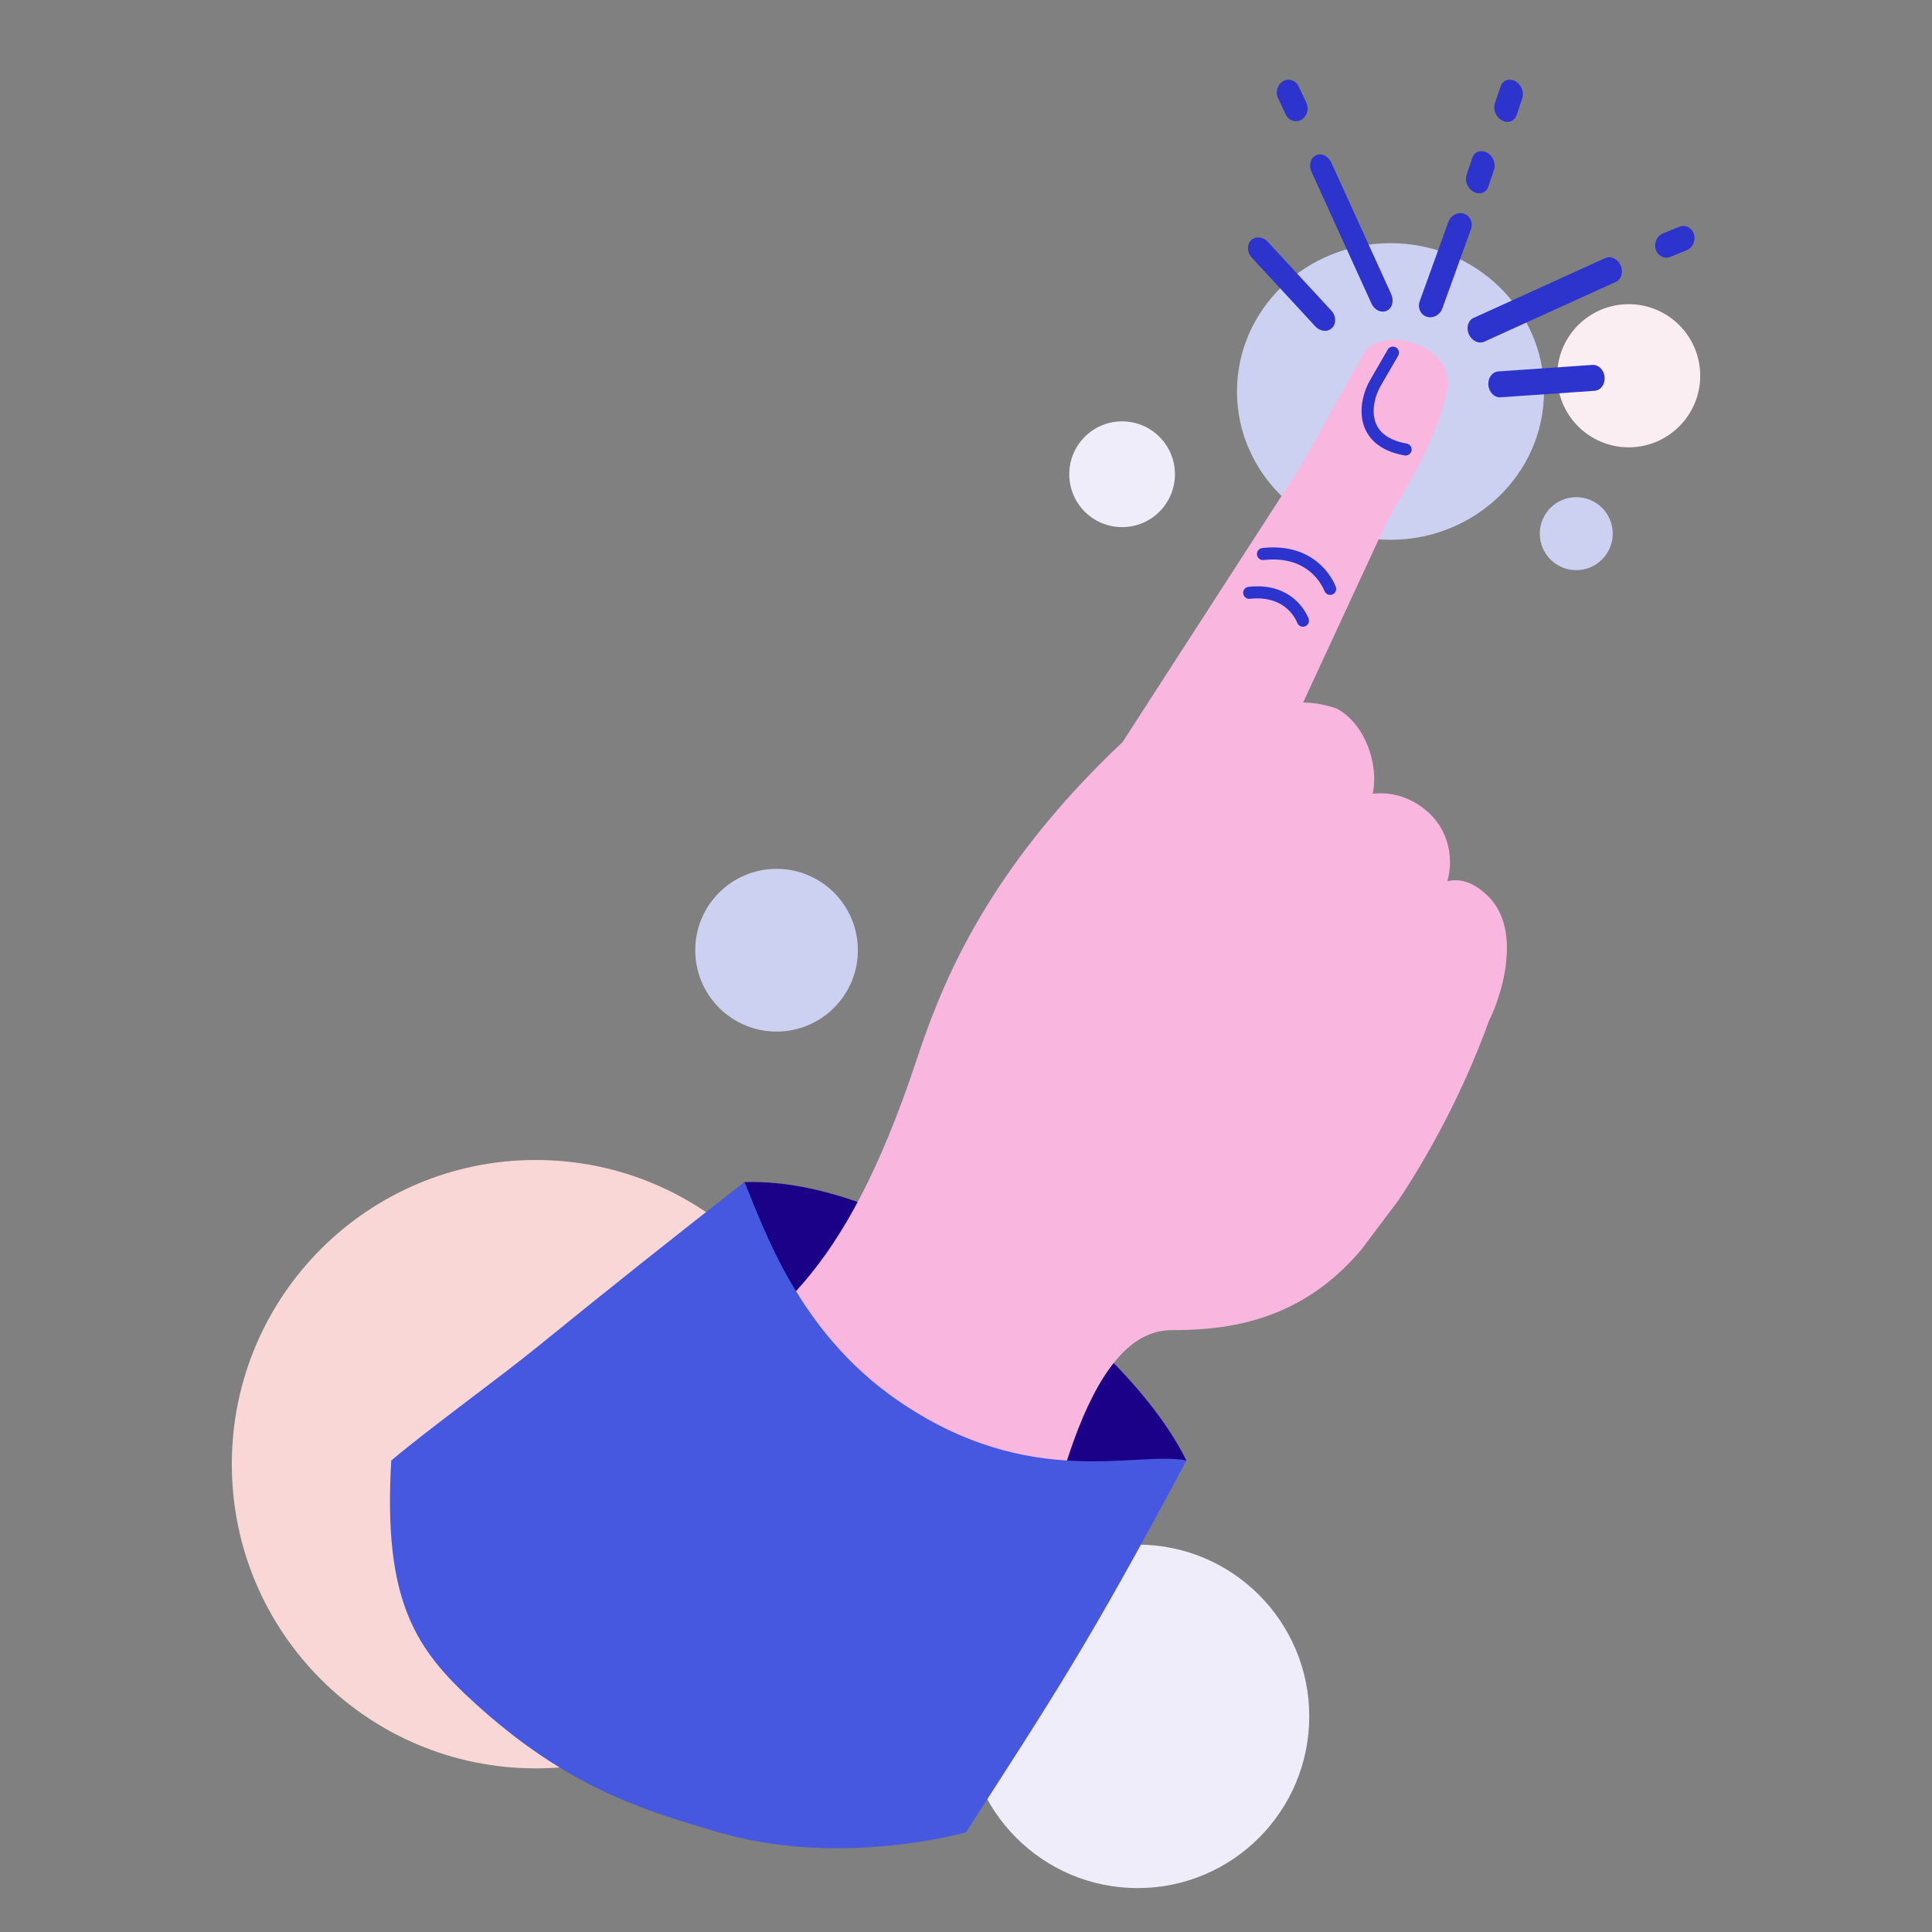 <svg viewBox="0 0 88 88" fill="none" xmlns="http://www.w3.org/2000/svg">
<rect x="0" y="0" width="88" height="88" fill="#808080" stroke="none"/>
<path fill-rule="evenodd" clip-rule="evenodd" d="M58.645 37.013C59.372 37.398 60.1 37.612 60.731 37.601C60.546 38.638 61.364 40.007 62.491 40.633C63.181 41.016 63.887 41.297 64.483 41.317C63.911 42.221 63.265 44.12 64.401 44.913C64.709 45.128 65.028 45.54 65.353 45.961C66.285 47.166 67.274 48.446 68.256 45.412C68.777 43.8 68.901 41.911 67.767 40.806C67.084 40.141 66.458 40.007 65.925 40.141C66.244 39.032 65.993 37.414 64.392 36.525C63.796 36.193 63.127 36.079 62.523 36.155C62.812 34.879 62.211 32.976 60.877 32.269C58.26 31.394 57.096 32.837 56.463 34.044C55.829 35.252 57.116 36.203 58.645 37.013Z" fill="#F9B7DF"/>
<path d="M45.999 58.177C41.971 55.748 37.736 53.701 33.877 53.846L32.926 57.929L34.801 64.667L46.092 70.501L54.039 66.524C52.248 62.911 48.059 59.482 45.999 58.177Z" fill="#1B0088"/>
<path d="M77.442 17.115C77.442 18.915 75.984 20.375 74.185 20.375C72.386 20.375 70.928 18.915 70.928 17.115C70.928 15.315 72.386 13.855 74.185 13.855C75.984 13.855 77.442 15.315 77.442 17.115Z" fill="#FBEEF2"/>
<path d="M38.251 66.692C38.251 74.344 32.052 80.547 24.405 80.547C16.758 80.547 10.559 74.344 10.559 66.692C10.559 59.039 16.758 52.836 24.405 52.836C32.052 52.836 38.251 59.039 38.251 66.692Z" fill="#F9D7D7"/>
<path d="M70.327 17.832C70.327 21.562 67.196 24.587 63.335 24.587C59.473 24.587 56.343 21.562 56.343 17.832C56.343 14.101 59.473 11.076 63.335 11.076C67.196 11.076 70.327 14.101 70.327 17.832Z" fill="#CDD1F1"/>
<path d="M39.075 43.281C39.075 45.327 37.417 46.987 35.371 46.987C33.326 46.987 31.668 45.327 31.668 43.281C31.668 41.234 33.326 39.575 35.371 39.575C37.417 39.575 39.075 41.234 39.075 43.281Z" fill="#CDD1F1"/>
<path d="M30.996 62.983C35.06 60.212 38.386 58.364 41.711 48.388C42.746 45.282 44.667 39.89 51.133 33.799L59.176 21.347L62.033 16.249C62.587 14.771 66.282 15.51 65.912 17.727C65.553 19.879 63.899 22.459 63.141 23.823L58.523 33.799L59.176 34.532L61.45 37.494C63.667 38.418 68.314 45.063 68.129 45.617C66.744 49.772 64.804 53.012 63.695 54.675L62.033 56.886C59.261 60.206 55.896 60.587 53.35 60.587C48.916 60.587 47.617 71.308 46.884 72.774C46.844 72.853 46.809 72.926 46.776 72.994C45.81 75.027 47.841 72.482 46.776 72.994C46.704 73.029 46.617 73.078 46.514 73.144L30.996 62.983Z" fill="#F9B7DF"/>
<path d="M59.635 78.177C59.635 82.498 56.135 86 51.818 86C47.5 86 44 82.498 44 78.177C44 73.857 47.5 70.355 51.818 70.355C56.135 70.355 59.635 73.857 59.635 78.177Z" fill="#EEEDF9"/>
<path d="M53.517 21.601C53.517 22.932 52.44 24.01 51.11 24.01C49.781 24.01 48.703 22.932 48.703 21.601C48.703 20.271 49.781 19.192 51.11 19.192C52.44 19.192 53.517 20.271 53.517 21.601Z" fill="#EEEDF9"/>
<path d="M73.458 24.308C73.458 25.226 72.714 25.97 71.796 25.97C70.879 25.97 70.135 25.226 70.135 24.308C70.135 23.389 70.879 22.645 71.796 22.645C72.714 22.645 73.458 23.389 73.458 24.308Z" fill="#CDD1F1"/>
<path fill-rule="evenodd" clip-rule="evenodd" d="M67.726 6.95C68 7.096 68.145 7.443 68.051 7.725L67.794 8.495C67.7 8.777 67.401 8.887 67.127 8.74C66.853 8.594 66.707 8.247 66.802 7.965L67.059 7.195C67.153 6.913 67.452 6.803 67.726 6.95Z" fill="#2D34CE"/>
<path fill-rule="evenodd" clip-rule="evenodd" d="M69.014 3.695C69.288 3.841 69.434 4.188 69.339 4.47L69.082 5.24C68.988 5.522 68.689 5.632 68.415 5.485C68.141 5.339 67.995 4.992 68.09 4.71L68.347 3.94C68.441 3.658 68.74 3.548 69.014 3.695Z" fill="#2D34CE"/>
<path fill-rule="evenodd" clip-rule="evenodd" d="M59.941 7.074C60.191 6.958 60.503 7.107 60.639 7.406L63.369 13.403C63.505 13.703 63.414 14.039 63.165 14.155C62.916 14.271 62.603 14.122 62.467 13.823L59.737 7.826C59.601 7.526 59.692 7.19 59.941 7.074Z" fill="#2D34CE"/>
<path fill-rule="evenodd" clip-rule="evenodd" d="M73.818 12.088C73.953 12.386 73.858 12.721 73.606 12.836L67.607 15.563C67.355 15.678 67.041 15.529 66.906 15.23C66.771 14.932 66.865 14.597 67.118 14.482L73.117 11.755C73.369 11.64 73.683 11.789 73.818 12.088Z" fill="#2D34CE"/>
<path fill-rule="evenodd" clip-rule="evenodd" d="M66.681 9.734C66.965 9.826 67.108 10.142 67.001 10.438L65.692 14.057C65.585 14.353 65.268 14.519 64.984 14.426C64.701 14.334 64.558 14.019 64.665 13.722L65.974 10.103C66.081 9.807 66.398 9.641 66.681 9.734Z" fill="#2D34CE"/>
<path fill-rule="evenodd" clip-rule="evenodd" d="M58.444 3.699C58.703 3.552 59.019 3.657 59.149 3.932L59.507 4.689C59.637 4.965 59.532 5.308 59.273 5.455C59.014 5.602 58.698 5.497 58.568 5.222L58.211 4.465C58.081 4.189 58.185 3.846 58.444 3.699Z" fill="#2D34CE"/>
<path fill-rule="evenodd" clip-rule="evenodd" d="M77.154 10.659C77.25 10.953 77.107 11.282 76.835 11.393L76.087 11.699C75.814 11.81 75.516 11.663 75.42 11.369C75.324 11.075 75.467 10.747 75.74 10.635L76.488 10.329C76.76 10.218 77.059 10.366 77.154 10.659Z" fill="#2D34CE"/>
<path fill-rule="evenodd" clip-rule="evenodd" d="M73.088 17.176C73.116 17.501 72.912 17.781 72.633 17.8L68.349 18.097C68.07 18.116 67.821 17.868 67.793 17.542C67.765 17.217 67.968 16.937 68.248 16.918L72.532 16.621C72.811 16.602 73.06 16.85 73.088 17.176Z" fill="#2D34CE"/>
<path fill-rule="evenodd" clip-rule="evenodd" d="M56.984 10.945C57.185 10.746 57.524 10.776 57.743 11.012L60.64 14.149C60.859 14.385 60.873 14.739 60.673 14.938C60.473 15.138 60.134 15.107 59.915 14.871L57.018 11.735C56.799 11.498 56.784 11.145 56.984 10.945Z" fill="#2D34CE"/>
<path fill-rule="evenodd" clip-rule="evenodd" d="M60.69 27.077C60.55 27.135 60.389 27.067 60.331 26.927C60.22 26.656 59.977 26.251 59.542 25.94C59.113 25.634 58.48 25.406 57.557 25.509C57.406 25.526 57.27 25.417 57.253 25.266C57.236 25.114 57.345 24.978 57.496 24.962C58.547 24.845 59.318 25.103 59.862 25.492C60.4 25.876 60.7 26.375 60.841 26.718C60.898 26.859 60.831 27.02 60.69 27.077Z" fill="#2D34CE"/>
<path fill-rule="evenodd" clip-rule="evenodd" d="M59.451 28.527C59.31 28.585 59.15 28.517 59.092 28.377C59.006 28.167 58.818 27.852 58.48 27.611C58.148 27.375 57.655 27.196 56.93 27.276C56.779 27.293 56.643 27.184 56.626 27.033C56.609 26.882 56.718 26.746 56.869 26.729C57.723 26.634 58.353 26.844 58.8 27.163C59.241 27.478 59.486 27.886 59.602 28.168C59.659 28.309 59.592 28.47 59.451 28.527Z" fill="#2D34CE"/>
<path fill-rule="evenodd" clip-rule="evenodd" d="M63.585 15.824C63.716 15.9 63.761 16.069 63.685 16.2L62.89 17.574C62.666 17.953 62.491 18.545 62.603 19.064C62.657 19.316 62.779 19.551 63 19.746C63.223 19.943 63.562 20.113 64.071 20.203C64.221 20.23 64.321 20.372 64.294 20.522C64.267 20.672 64.125 20.772 63.975 20.745C63.391 20.642 62.951 20.438 62.635 20.159C62.318 19.878 62.141 19.535 62.064 19.18C61.914 18.485 62.147 17.751 62.416 17.295L63.209 15.924C63.285 15.793 63.453 15.748 63.585 15.824Z" fill="#2D34CE"/>
<path d="M33.91 53.838C34.809 55.95 36.327 60.624 40.855 63.763C46.899 67.953 51.79 66.058 54.039 66.524C49.568 74.911 47.999 77.238 43.999 83.459C43.999 83.459 38.311 85.091 32.73 83.459C29.29 82.454 25.849 81.413 21.644 77.59C18.968 75.158 17.439 73.003 17.821 66.524C19.712 64.937 22.629 62.852 24.586 61.26C27.68 58.742 30.809 56.256 33.91 53.838Z" fill="#4658DF"/>
</svg>
